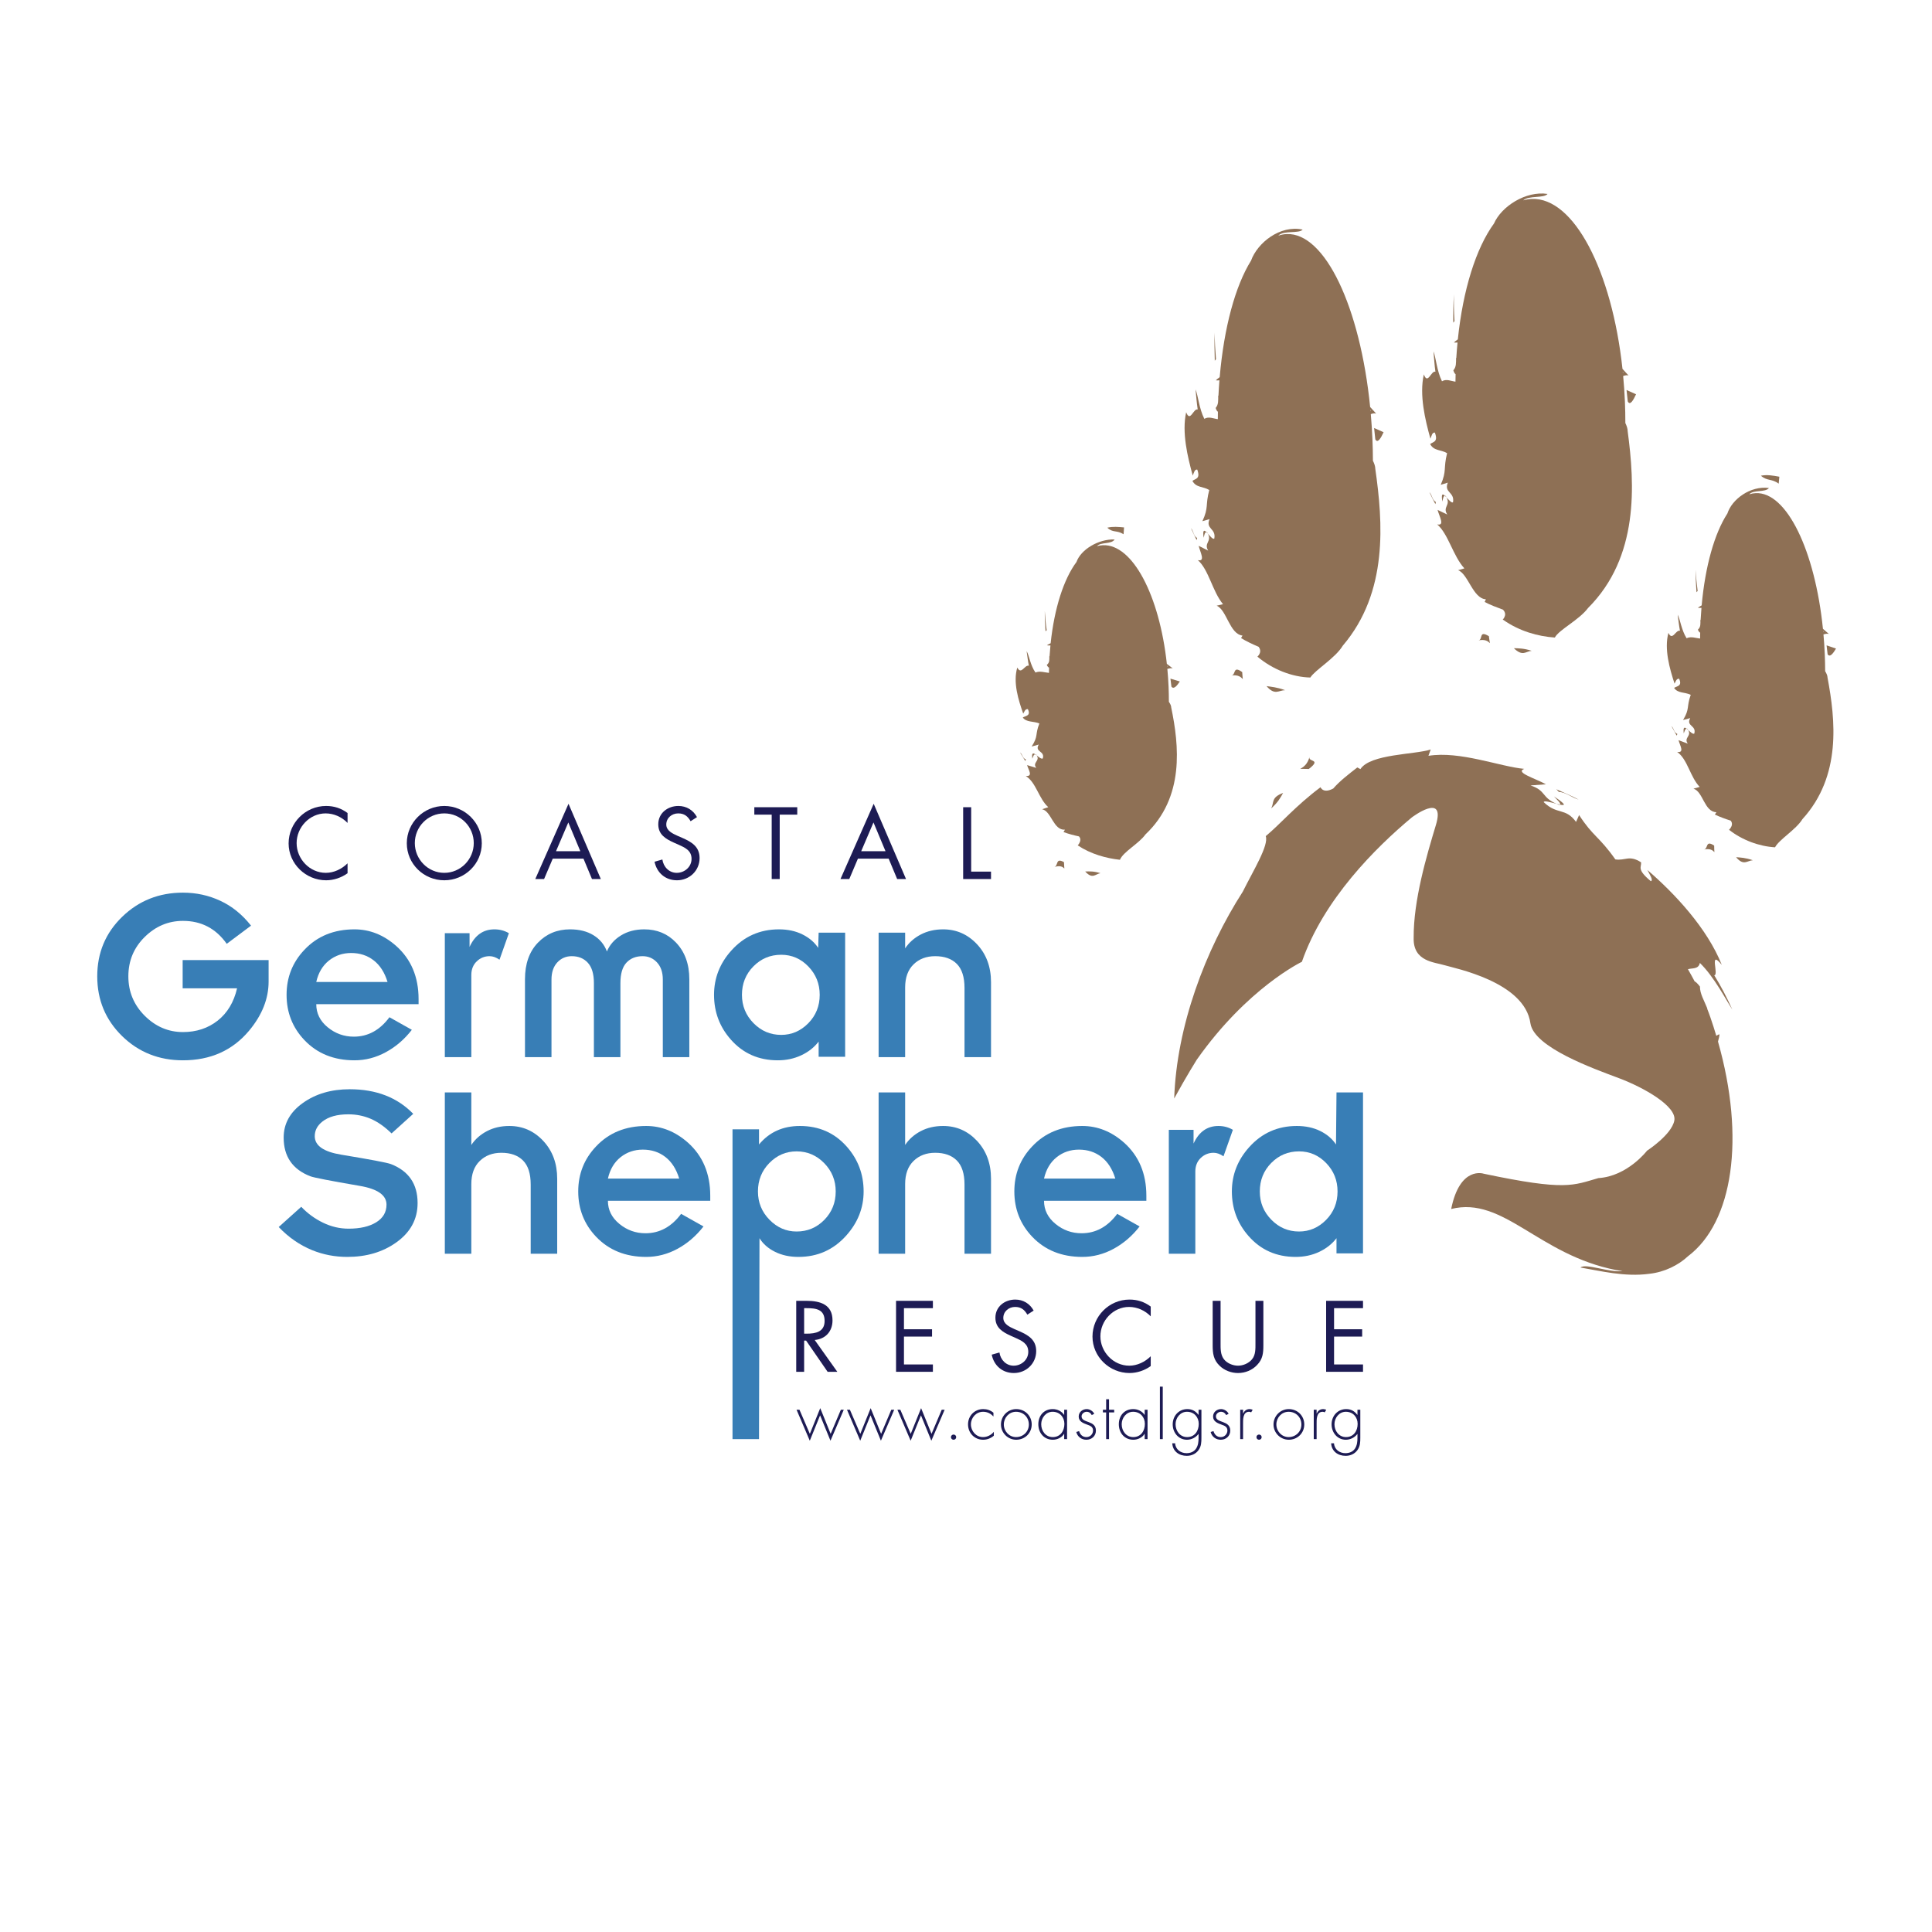 <svg xmlns="http://www.w3.org/2000/svg" xmlns:xlink="http://www.w3.org/1999/xlink" width="500" viewBox="0 0 375 375" height="500" preserveAspectRatio="xMidYMid meet"><defs><clipPath id="58aefd6cfd"><path d="M 276 37.5 L 317 37.5 L 317 124 L 276 124 Z M 276 37.5 " clip-rule="nonzero"></path></clipPath><clipPath id="2cf10e500b"><path d="M 354 125 L 356.375 125 L 356.375 128 L 354 128 Z M 354 125 " clip-rule="nonzero"></path></clipPath><clipPath id="272c0d65d2"><path d="M 18.875 173 L 53 173 L 53 206 L 18.875 206 Z M 18.875 173 " clip-rule="nonzero"></path></clipPath></defs><path fill="#8e7055" d="M 226.621 129.328 L 226.523 129.219 C 226.531 129.297 226.539 129.375 226.547 129.453 C 226.57 129.414 226.598 129.375 226.621 129.328 " fill-opacity="1" fill-rule="nonzero"></path><path fill="#8e7055" d="M 227.375 133.277 C 227.844 133.898 228.492 133.039 229.004 132.273 L 227.18 131.723 L 227.375 133.277 " fill-opacity="1" fill-rule="nonzero"></path><path fill="#8e7055" d="M 200.371 147.262 C 200.535 146.863 200.613 146.434 200.953 146.418 C 200.523 146.121 200.223 146.098 200.371 147.262 " fill-opacity="1" fill-rule="nonzero"></path><path fill="#8e7055" d="M 200.953 146.418 L 201.211 146.609 L 201.074 146.406 Z M 200.953 146.418 " fill-opacity="1" fill-rule="nonzero"></path><path fill="#8e7055" d="M 226.621 129.328 C 226.598 129.375 226.57 129.414 226.547 129.453 C 226.539 129.375 226.531 129.297 226.523 129.219 Z M 226.879 136.215 C 226.879 135.254 226.859 134.285 226.82 133.301 C 226.77 132.125 226.688 130.969 226.582 129.832 C 226.949 129.734 227.309 129.652 227.625 129.727 L 226.484 128.855 C 225.047 115.566 219.836 105.586 214.07 105.824 C 213.68 105.84 213.297 105.906 212.922 106.012 C 213.672 105.16 215.727 105.695 216.348 104.707 C 213.219 104.609 209.805 106.641 208.941 109.086 C 206.461 112.418 204.648 118.059 203.93 124.852 C 203.645 124.992 203.371 125.121 203.195 125.254 C 203.348 125.293 203.609 125.281 203.891 125.281 C 203.824 125.977 203.766 126.676 203.719 127.391 C 203.703 127.387 203.688 127.379 203.672 127.379 C 203.676 128.051 203.762 128.594 203.18 129.059 C 203.332 129.387 203.477 129.531 203.621 129.586 C 203.613 129.922 203.605 130.262 203.602 130.605 C 202.812 130.535 201.832 130.172 200.98 130.539 C 199.977 129.102 199.762 127.211 199.27 126.387 C 199.41 127.336 199.508 128.277 199.699 129.211 C 198.871 129.004 198.23 131.09 197.457 129.566 C 196.59 132.43 197.676 135.902 198.609 138.52 C 198.852 138.105 198.977 137.605 199.504 137.637 C 200.137 138.965 199.09 138.914 198.523 139.266 C 199.211 140.238 200.605 139.949 201.746 140.422 C 200.855 142.645 201.598 142.805 200.242 144.902 L 201.625 144.516 C 200.73 146 202.895 145.719 202.398 147.223 C 202.117 147.371 201.637 146.949 201.211 146.609 C 201.961 147.688 200.293 148.008 201.148 149.047 L 199.359 148.508 C 199.633 149.461 200.57 150.734 199.098 150.625 C 201.109 151.84 201.598 154.992 203.469 156.672 L 202.281 157.074 C 204.082 157.457 204.441 161.188 206.707 161.043 L 206.426 161.504 C 207.371 161.855 208.469 162.141 209.426 162.344 C 210.277 163.242 208.801 164.434 209.199 164.094 C 211.75 165.793 214.723 166.594 217.375 166.883 C 218.031 165.316 221.059 163.754 222.324 161.973 C 229.988 154.734 228.844 144.625 227.336 137.336 C 227.332 136.992 227.148 136.613 226.879 136.215 " fill-opacity="1" fill-rule="nonzero"></path><path fill="#8e7055" d="M 218.176 102.371 C 217.047 102.266 216.02 102.168 214.93 102.422 C 216.02 103.473 216.738 102.844 218.086 103.695 L 218.176 102.371 " fill-opacity="1" fill-rule="nonzero"></path><path fill="#8e7055" d="M 203.164 122.32 C 202.98 121.094 202.867 119.855 202.793 118.59 C 202.781 119.922 202.832 121.234 202.938 122.531 L 203.164 122.32 " fill-opacity="1" fill-rule="nonzero"></path><path fill="#8e7055" d="M 197.996 146.062 L 199.008 147.711 L 199.133 147.41 C 198.398 147.117 198.508 146.43 197.996 146.062 " fill-opacity="1" fill-rule="nonzero"></path><path fill="#8e7055" d="M 204.582 168.305 C 207.023 167.492 206.582 169.938 206.52 167.344 C 204.777 166.375 205.508 168.117 204.582 168.305 " fill-opacity="1" fill-rule="nonzero"></path><path fill="#8e7055" d="M 210.637 169.156 C 212.062 170.727 212.574 169.652 213.594 169.484 C 212.305 169.082 211.492 169.133 210.637 169.156 " fill-opacity="1" fill-rule="nonzero"></path><path fill="#8e7055" d="M 266.094 79.676 L 265.992 79.52 C 266.004 79.625 266.012 79.734 266.023 79.84 C 266.047 79.785 266.07 79.738 266.094 79.676 " fill-opacity="1" fill-rule="nonzero"></path><path fill="#8e7055" d="M 266.945 85.273 C 267.426 86.156 268.059 84.953 268.555 83.895 L 266.715 83.074 L 266.945 85.273 " fill-opacity="1" fill-rule="nonzero"></path><path fill="#8e7055" d="M 233.625 104.375 C 233.773 103.859 233.824 103.285 234.172 103.293 C 233.727 102.848 233.406 102.793 233.625 104.375 " fill-opacity="1" fill-rule="nonzero"></path><path fill="#8e7055" d="M 234.172 103.293 L 234.445 103.582 L 234.289 103.293 Z M 234.172 103.293 " fill-opacity="1" fill-rule="nonzero"></path><path fill="#8e7055" d="M 266.094 79.676 C 266.07 79.738 266.047 79.785 266.023 79.84 C 266.012 79.734 266.004 79.625 265.992 79.52 Z M 266.484 89.426 C 266.48 88.066 266.449 86.691 266.391 85.297 C 266.32 83.633 266.211 81.992 266.07 80.379 C 266.434 80.258 266.793 80.16 267.113 80.277 L 265.945 79 C 264.016 59.68 257.207 45.121 249.734 45.43 C 249.184 45.453 248.641 45.562 248.109 45.746 C 249.172 44.641 252.082 45.41 252.848 44.566 C 248.422 43.613 244.043 47.172 242.828 50.586 C 239.77 55.496 237.574 63.559 236.742 73.207 C 236.449 73.426 236.176 73.625 235.992 73.82 C 236.148 73.859 236.414 73.832 236.691 73.82 C 236.613 74.801 236.551 75.793 236.5 76.805 C 236.484 76.801 236.473 76.793 236.453 76.789 C 236.445 77.738 236.539 78.508 235.957 79.184 C 236.105 79.637 236.25 79.836 236.395 79.914 C 236.383 80.395 236.379 80.875 236.379 81.359 C 235.59 81.273 234.609 80.77 233.758 81.297 C 232.746 79.309 232.535 76.703 232.055 75.586 C 232.184 76.891 232.281 78.188 232.473 79.477 C 231.645 79.215 231.012 82.09 230.234 80.012 C 229.363 83.934 230.508 88.676 231.512 92.312 C 231.746 91.762 231.855 91.074 232.387 91.145 C 233.062 93.004 232.008 92.883 231.449 93.34 C 232.164 94.703 233.566 94.387 234.715 95.113 C 233.926 98.125 234.648 98.418 233.387 101.164 L 234.77 100.762 C 233.945 102.707 236.098 102.547 235.691 104.551 C 235.414 104.723 234.902 104.09 234.445 103.582 C 235.27 105.133 233.602 105.371 234.508 106.875 L 232.66 105.941 C 232.98 107.25 234.012 109.051 232.5 108.719 C 234.633 110.602 235.328 114.793 237.387 117.27 L 236.16 117.562 C 238.133 118.41 238.66 123.078 241.168 123.363 L 240.891 123.852 C 241.93 124.492 243.156 125.062 244.297 125.543 C 245.25 126.785 243.656 127.738 244.078 127.461 C 246.988 129.926 250.793 131.422 254.332 131.508 C 255.277 130.016 259.168 127.766 260.633 125.328 C 269.5 114.922 268.422 101.363 266.945 91.004 C 266.941 90.52 266.758 89.984 266.484 89.426 " fill-opacity="1" fill-rule="nonzero"></path><path fill="#8e7055" d="M 236.02 69.707 C 235.883 68.008 235.781 66.293 235.77 64.566 C 235.695 66.395 235.734 68.215 235.789 70.02 L 236.02 69.707 " fill-opacity="1" fill-rule="nonzero"></path><path fill="#8e7055" d="M 231.168 102.527 L 232.262 104.836 L 232.371 104.441 C 231.602 103.98 231.699 103.07 231.168 102.527 " fill-opacity="1" fill-rule="nonzero"></path><path fill="#8e7055" d="M 238.965 131.121 C 241.664 130.703 241.254 133.281 241.113 130.453 C 239.195 129.07 239.965 131.09 238.965 131.121 " fill-opacity="1" fill-rule="nonzero"></path><path fill="#8e7055" d="M 249.434 133.961 C 247.844 133.379 246.719 133.309 245.836 133.176 C 247.438 135.043 248.188 133.988 249.434 133.961 " fill-opacity="1" fill-rule="nonzero"></path><path fill="#8e7055" d="M 315.074 72.273 L 314.977 72.125 C 314.984 72.23 314.996 72.336 315.004 72.438 C 315.027 72.383 315.051 72.336 315.074 72.273 " fill-opacity="1" fill-rule="nonzero"></path><path fill="#8e7055" d="M 315.949 77.922 C 316.426 78.809 317.062 77.598 317.555 76.527 L 315.711 75.703 L 315.949 77.922 " fill-opacity="1" fill-rule="nonzero"></path><path fill="#8e7055" d="M 279.961 97.359 C 280.094 96.832 280.133 96.246 280.477 96.25 C 280.016 95.809 279.703 95.754 279.961 97.359 " fill-opacity="1" fill-rule="nonzero"></path><path fill="#8e7055" d="M 280.477 96.25 L 280.758 96.539 L 280.602 96.25 Z M 280.477 96.25 " fill-opacity="1" fill-rule="nonzero"></path><g clip-path="url(#58aefd6cfd)"><path fill="#8e7055" d="M 315.074 72.273 C 315.051 72.336 315.027 72.383 315.004 72.438 C 314.996 72.336 314.984 72.23 314.977 72.125 Z M 315.48 82.109 C 315.48 80.738 315.453 79.348 315.395 77.941 C 315.324 76.262 315.207 74.613 315.055 72.988 C 315.422 72.863 315.777 72.762 316.098 72.883 L 314.922 71.598 C 312.875 52.574 305.488 38.277 297.312 38.617 C 296.75 38.641 296.195 38.734 295.652 38.891 C 296.762 37.895 299.672 38.531 300.383 37.641 C 296.16 37.008 291.441 40.047 289.98 43.383 C 286.5 48.168 283.965 56.199 282.965 65.875 C 282.672 66.082 282.391 66.281 282.207 66.473 C 282.363 66.516 282.625 66.488 282.906 66.484 C 282.812 67.469 282.727 68.469 282.668 69.488 C 282.652 69.484 282.641 69.477 282.625 69.473 C 282.613 70.43 282.68 71.211 282.094 71.883 C 282.242 72.344 282.387 72.547 282.531 72.625 C 282.516 73.105 282.508 73.594 282.504 74.082 C 281.715 73.988 280.738 73.477 279.887 74.004 C 278.879 71.984 278.707 69.34 278.238 68.203 C 278.359 69.527 278.426 70.844 278.613 72.152 C 277.785 71.875 277.129 74.785 276.367 72.672 C 275.461 76.652 276.613 81.473 277.645 85.156 C 277.875 84.594 277.977 83.895 278.508 83.961 C 279.199 85.844 278.148 85.727 277.59 86.191 C 278.32 87.57 279.707 87.242 280.879 87.965 C 280.117 91.023 280.859 91.305 279.645 94.105 L 281.02 93.68 C 280.215 95.66 282.391 95.461 282.027 97.496 C 281.754 97.672 281.227 97.047 280.758 96.539 C 281.625 98.09 279.941 98.371 280.914 99.871 L 279.031 98.969 C 279.383 100.289 280.496 102.094 278.961 101.789 C 281.133 103.656 282.02 107.895 284.234 110.324 L 283.023 110.672 C 285 111.453 285.891 116.18 288.414 116.324 L 288.168 116.836 C 289.262 117.43 290.59 117.91 291.723 118.332 C 292.867 119.48 291.277 120.582 291.703 120.262 C 294.887 122.527 298.574 123.535 301.789 123.746 C 302.602 122.215 306.508 120.344 308.242 118.012 C 318.148 108.109 317.32 94.086 315.93 83.699 C 315.93 83.211 315.75 82.676 315.48 82.109 " fill-opacity="1" fill-rule="nonzero"></path></g><path fill="#8e7055" d="M 282.203 57.125 C 282.086 58.973 282.047 60.809 282.082 62.633 L 282.32 62.32 C 282.203 60.602 282.18 58.875 282.203 57.125 " fill-opacity="1" fill-rule="nonzero"></path><path fill="#8e7055" d="M 277.449 95.527 C 277.793 96.309 278.211 97.082 278.605 97.848 L 278.707 97.449 C 277.934 96.992 277.984 96.066 277.449 95.527 " fill-opacity="1" fill-rule="nonzero"></path><path fill="#8e7055" d="M 286.91 124.316 C 289.566 123.695 289.312 126.301 288.992 123.484 C 286.93 122.234 287.93 124.215 286.91 124.316 " fill-opacity="1" fill-rule="nonzero"></path><path fill="#8e7055" d="M 297.301 126.32 C 295.773 125.836 294.828 125.84 293.84 125.816 C 295.574 127.496 296.105 126.43 297.301 126.32 " fill-opacity="1" fill-rule="nonzero"></path><path fill="#8e7055" d="M 353.969 122.582 L 353.871 122.457 C 353.879 122.543 353.887 122.633 353.895 122.719 C 353.918 122.676 353.945 122.637 353.969 122.582 " fill-opacity="1" fill-rule="nonzero"></path><g clip-path="url(#2cf10e500b)"><path fill="#8e7055" d="M 354.742 127 C 355.215 127.695 355.859 126.738 356.371 125.891 L 354.539 125.266 L 354.742 127 " fill-opacity="1" fill-rule="nonzero"></path></g><path fill="#8e7055" d="M 326.816 142.352 C 326.984 141.926 327.059 141.457 327.398 141.449 C 326.965 141.109 326.66 141.074 326.816 142.352 " fill-opacity="1" fill-rule="nonzero"></path><path fill="#8e7055" d="M 327.398 141.449 L 327.656 141.672 L 327.516 141.445 Z M 327.398 141.449 " fill-opacity="1" fill-rule="nonzero"></path><path fill="#8e7055" d="M 353.969 122.582 C 353.945 122.637 353.918 122.672 353.895 122.719 C 353.887 122.633 353.879 122.543 353.871 122.457 Z M 354.262 130.281 C 354.258 129.211 354.234 128.121 354.188 127.023 C 354.133 125.707 354.047 124.414 353.934 123.141 C 354.301 123.039 354.66 122.953 354.977 123.043 L 353.832 122.051 C 352.289 106.887 346.816 95.465 340.793 95.715 C 340.363 95.734 339.941 95.812 339.531 95.945 C 340.367 95.004 342.652 95.629 343.348 94.719 C 339.738 94.246 336.16 96.914 335.285 99.672 C 332.785 103.512 330.984 109.871 330.293 117.504 C 330.004 117.668 329.73 117.82 329.555 117.973 C 329.711 118.008 329.973 117.988 330.254 117.984 C 330.188 118.758 330.133 119.547 330.09 120.344 C 330.074 120.34 330.059 120.336 330.043 120.328 C 330.047 121.082 330.145 121.688 329.559 122.219 C 329.711 122.582 329.855 122.738 330.004 122.797 C 329.996 123.176 329.992 123.559 329.988 123.941 C 329.199 123.867 328.219 123.469 327.367 123.883 C 326.355 122.297 326.129 120.211 325.637 119.312 C 325.777 120.355 325.887 121.395 326.078 122.426 C 325.25 122.207 324.617 124.508 323.84 122.84 C 322.984 125.988 324.086 129.801 325.027 132.695 C 325.27 132.246 325.391 131.695 325.922 131.742 C 326.559 133.215 325.512 133.141 324.945 133.52 C 325.633 134.598 327.039 134.312 328.172 134.863 C 327.305 137.297 328.031 137.5 326.684 139.758 L 328.074 139.383 C 327.188 140.984 329.34 140.762 328.855 142.398 C 328.574 142.547 328.09 142.062 327.656 141.672 C 328.418 142.887 326.754 143.16 327.598 144.34 L 325.805 143.668 C 326.074 144.723 327.016 146.148 325.539 145.953 C 327.566 147.379 328.047 150.809 329.91 152.738 L 328.703 153.082 C 330.57 153.637 330.801 157.598 333.152 157.648 L 332.855 158.105 C 333.801 158.562 334.926 158.969 335.93 159.285 C 336.742 160.312 335.207 161.371 335.617 161.07 C 338.168 163.074 341.469 164.285 344.531 164.461 C 345.34 162.93 348.629 161.012 349.848 159 C 357.473 150.629 356.254 139.715 354.723 131.531 C 354.719 131.148 354.535 130.727 354.262 130.281 " fill-opacity="1" fill-rule="nonzero"></path><path fill="#8e7055" d="M 345.371 92.531 C 344.191 92.309 343.023 92.102 341.789 92.332 C 343.008 93.41 343.84 92.859 345.246 93.871 L 345.371 92.531 " fill-opacity="1" fill-rule="nonzero"></path><path fill="#8e7055" d="M 329.512 114.707 C 329.332 113.352 329.191 111.98 329.125 110.586 C 329.113 112.059 329.188 113.508 329.285 114.949 L 329.512 114.707 " fill-opacity="1" fill-rule="nonzero"></path><path fill="#8e7055" d="M 324.438 140.953 L 325.445 142.785 L 325.574 142.461 C 324.828 142.117 324.949 141.371 324.438 140.953 " fill-opacity="1" fill-rule="nonzero"></path><path fill="#8e7055" d="M 330.668 164.91 C 333.242 164.328 332.719 166.785 332.719 164.125 C 330.926 162.953 331.645 164.816 330.668 164.91 " fill-opacity="1" fill-rule="nonzero"></path><path fill="#8e7055" d="M 340.219 166.969 C 338.797 166.473 337.82 166.449 336.977 166.383 C 338.426 168.117 339.098 167.062 340.219 166.969 " fill-opacity="1" fill-rule="nonzero"></path><path fill="#8e7055" d="M 301.625 154.586 C 302.262 155.27 303.066 155.965 302.762 156.172 C 303.793 156.391 304.145 156.262 301.625 154.586 " fill-opacity="1" fill-rule="nonzero"></path><path fill="#8e7055" d="M 302.762 156.172 L 302.105 156.012 C 302.293 156.094 302.441 156.172 302.66 156.246 C 302.738 156.238 302.723 156.195 302.762 156.172 " fill-opacity="1" fill-rule="nonzero"></path><path fill="#8e7055" d="M 306.402 155.199 C 305.012 154.461 303.535 153.828 302.086 153.195 L 302.574 153.715 C 303.91 153.754 305.184 154.867 306.402 155.199 " fill-opacity="1" fill-rule="nonzero"></path><path fill="#8e7055" d="M 254.035 149.262 C 256.656 147.23 253.754 147.984 254.184 146.855 C 253.488 149.824 250.617 149.125 254.035 149.262 " fill-opacity="1" fill-rule="nonzero"></path><path fill="#8e7055" d="M 249.047 153.91 C 246.656 154.809 247.363 155.707 246.742 156.902 C 248.062 155.73 248.547 154.824 249.047 153.91 " fill-opacity="1" fill-rule="nonzero"></path><path fill="#8e7055" d="M 281.672 234.664 C 291.832 232.125 298.602 243.59 313.734 246.527 C 314.145 246.605 314.539 246.652 314.934 246.711 C 312.461 247.082 307.766 245.125 306.77 246.027 C 310.551 246.664 315.348 247.898 320.137 247.242 C 323.125 246.914 325.805 245.547 327.652 243.824 C 336.383 237.227 338.793 220.914 333.461 202.164 C 333.602 201.656 333.727 201.184 333.75 200.766 C 333.59 200.758 333.375 200.914 333.133 201.051 C 332.781 199.867 332.406 198.68 331.988 197.48 C 331.797 196.918 331.578 196.344 331.355 195.773 C 331.367 195.773 331.387 195.773 331.402 195.773 C 330.742 194.125 329.961 192.91 329.953 191.48 C 329.426 190.816 329.125 190.551 328.934 190.496 C 328.523 189.711 328.086 188.922 327.629 188.125 C 328.395 187.867 329.699 188.188 329.941 186.902 C 332.738 189.621 335.027 194.105 336.242 195.957 C 335.184 193.625 334.035 191.391 332.73 189.297 C 333.703 189.34 331.629 184.137 334.199 187.281 C 331.348 180.141 325.074 173.445 319.754 168.859 C 320.223 169.789 320.953 170.844 320.43 171.039 C 317.641 168.727 318.629 168.34 318.535 167.379 C 316.219 165.883 315.453 167.109 313.539 166.809 C 310.324 162.266 309.238 162.414 306.504 158.203 L 305.91 159.531 C 303.828 156.691 302.246 158.227 299.641 155.699 C 299.621 155.328 300.977 155.719 302.105 156.012 C 299.152 154.75 300.148 153.461 297.074 152.453 L 300.066 152.23 C 297.793 150.996 294.059 149.941 295.848 149.238 C 291.082 148.789 283.383 145.719 277.262 146.703 L 277.699 145.473 C 274.652 146.484 265.973 146.316 264.055 149.285 L 263.453 148.961 C 261.773 150.277 260.121 151.52 258.777 153.055 C 256.453 154.297 256.18 152.281 256.285 152.824 C 251.465 156.434 248.582 159.879 245.68 162.293 C 246.32 164.055 243.246 168.996 241.23 173.059 C 233.922 184.445 228.391 199.188 227.91 213.219 C 230.316 208.824 232.285 205.699 232.285 205.699 C 242.117 191.727 252.695 186.684 252.695 186.684 C 256.91 174.562 267.023 164.508 274.02 158.672 C 274.02 158.672 280.668 153.633 278.703 160.148 C 276.902 166.121 274.34 174.734 274.391 182.047 C 274.266 186.664 278.465 186.75 280.375 187.344 C 282.285 187.938 295.945 190.547 297.055 198.633 C 297.758 203.316 309.316 207.422 314.211 209.262 C 319.102 211.098 325.516 214.746 324.984 217.504 C 324.461 220.254 319.695 223.344 319.695 223.344 C 319.695 223.344 315.883 228.324 310.242 228.668 C 305.344 230.059 303.984 231.199 288.004 227.82 C 288.004 227.82 283.371 226.211 281.672 234.664 " fill-opacity="1" fill-rule="nonzero"></path><path fill="#1d1b54" d="M 156.082 258.863 L 156.559 258.863 C 158.297 258.863 160.055 258.535 160.055 256.395 C 160.055 254.129 158.391 253.914 156.539 253.914 L 156.082 253.914 Z M 156.082 266.266 L 154.547 266.266 L 154.547 252.488 L 156.539 252.488 C 159.156 252.488 161.59 253.18 161.59 256.285 C 161.59 258.406 160.254 259.906 158.133 260.09 L 162.523 266.266 L 160.641 266.266 L 156.469 260.215 L 156.082 260.215 L 156.082 266.266 " fill-opacity="1" fill-rule="nonzero"></path><path fill="#1d1b54" d="M 173.922 252.488 L 181.074 252.488 L 181.074 253.914 L 175.457 253.914 L 175.457 258.008 L 180.91 258.008 L 180.91 259.43 L 175.457 259.43 L 175.457 264.84 L 181.074 264.84 L 181.074 266.266 L 173.922 266.266 L 173.922 252.488 " fill-opacity="1" fill-rule="nonzero"></path><path fill="#1d1b54" d="M 199.406 255.172 C 198.859 254.223 198.195 253.676 197.031 253.676 C 195.805 253.676 194.742 254.551 194.742 255.812 C 194.742 257 195.969 257.551 196.898 257.973 L 197.816 258.371 C 199.605 259.156 201.125 260.051 201.125 262.246 C 201.125 264.656 199.184 266.504 196.789 266.504 C 194.578 266.504 192.926 265.078 192.492 262.938 L 193.992 262.516 C 194.191 263.926 195.27 265.078 196.754 265.078 C 198.234 265.078 199.59 263.945 199.59 262.391 C 199.59 260.785 198.328 260.234 197.047 259.652 L 196.207 259.281 C 194.594 258.551 193.207 257.73 193.207 255.758 C 193.207 253.617 195.016 252.246 197.066 252.246 C 198.602 252.246 199.898 253.035 200.633 254.387 L 199.406 255.172 " fill-opacity="1" fill-rule="nonzero"></path><path fill="#1d1b54" d="M 223.355 255.5 C 222.258 254.371 220.742 253.676 219.148 253.676 C 216.074 253.676 213.586 256.34 213.586 259.379 C 213.586 262.41 216.094 265.078 219.184 265.078 C 220.742 265.078 222.258 264.348 223.355 263.246 L 223.355 265.152 C 222.168 266.008 220.703 266.504 219.238 266.504 C 215.34 266.504 212.051 263.34 212.051 259.43 C 212.051 255.48 215.289 252.246 219.238 252.246 C 220.773 252.246 222.129 252.688 223.355 253.602 L 223.355 255.5 " fill-opacity="1" fill-rule="nonzero"></path><path fill="#1d1b54" d="M 236.914 260.688 C 236.914 261.715 236.875 262.883 237.516 263.762 C 238.121 264.602 239.289 265.078 240.301 265.078 C 241.285 265.078 242.367 264.621 243.004 263.852 C 243.738 262.977 243.684 261.77 243.684 260.688 L 243.684 252.488 L 245.219 252.488 L 245.219 261.109 C 245.219 262.609 245.109 263.797 244.012 264.93 C 243.062 265.953 241.691 266.504 240.301 266.504 C 239 266.504 237.664 266.008 236.73 265.094 C 235.523 263.945 235.379 262.68 235.379 261.109 L 235.379 252.488 L 236.914 252.488 L 236.914 260.688 " fill-opacity="1" fill-rule="nonzero"></path><path fill="#1d1b54" d="M 257.402 252.488 L 264.559 252.488 L 264.559 253.914 L 258.941 253.914 L 258.941 258.008 L 264.395 258.008 L 264.395 259.43 L 258.941 259.43 L 258.941 264.84 L 264.559 264.84 L 264.559 266.266 L 257.402 266.266 L 257.402 252.488 " fill-opacity="1" fill-rule="nonzero"></path><g clip-path="url(#272c0d65d2)"><path fill="#387eb6" d="M 52.137 190.508 C 52.137 193.848 50.875 197.027 48.352 200.051 C 45.145 203.887 40.859 205.805 35.508 205.805 C 30.836 205.805 26.895 204.23 23.688 201.09 C 20.48 197.945 18.875 194.082 18.875 189.508 C 18.875 184.934 20.488 181.082 23.711 177.953 C 26.934 174.828 30.867 173.262 35.504 173.262 C 38.09 173.262 40.508 173.789 42.766 174.844 C 45.023 175.891 47.012 177.5 48.727 179.668 L 44.008 183.195 C 41.922 180.23 39.09 178.742 35.512 178.742 C 32.68 178.742 30.203 179.781 28.086 181.867 C 25.973 183.949 24.914 186.496 24.914 189.508 C 24.914 192.492 25.973 195.039 28.086 197.156 C 30.203 199.266 32.68 200.324 35.512 200.324 C 38.125 200.324 40.371 199.582 42.258 198.098 C 44.141 196.609 45.391 194.52 46.016 191.828 L 35.453 191.828 L 35.453 186.348 L 52.137 186.348 L 52.137 190.508 " fill-opacity="1" fill-rule="nonzero"></path></g><path fill="#387eb6" d="M 75.219 190.598 C 74.656 188.754 73.762 187.359 72.531 186.406 C 71.301 185.453 69.844 184.977 68.16 184.977 C 66.508 184.977 65.066 185.469 63.836 186.453 C 62.609 187.434 61.789 188.816 61.387 190.598 Z M 81.246 194.914 L 61.387 194.914 C 61.387 196.684 62.125 198.18 63.605 199.395 C 65.082 200.605 66.773 201.215 68.676 201.215 C 71.414 201.215 73.723 199.961 75.59 197.445 L 79.938 199.887 C 78.504 201.738 76.82 203.184 74.887 204.23 C 72.953 205.281 70.93 205.805 68.809 205.805 C 64.816 205.805 61.574 204.496 59.082 201.879 C 56.777 199.449 55.625 196.52 55.625 193.098 C 55.625 189.699 56.777 186.789 59.082 184.359 C 61.574 181.711 64.816 180.387 68.809 180.387 C 71.77 180.387 74.465 181.461 76.898 183.609 C 79.797 186.191 81.246 189.633 81.246 193.93 L 81.246 194.914 " fill-opacity="1" fill-rule="nonzero"></path><path fill="#387eb6" d="M 98.773 181.133 L 96.953 186.277 C 96.297 185.824 95.66 185.594 95.035 185.594 C 94.07 185.594 93.234 185.926 92.535 186.598 C 91.836 187.27 91.484 188.152 91.484 189.242 L 91.484 205.188 L 86.34 205.188 L 86.34 181.133 L 91.141 181.133 L 91.141 183.797 C 92.18 181.523 93.789 180.387 95.969 180.387 C 97 180.387 97.934 180.637 98.773 181.133 " fill-opacity="1" fill-rule="nonzero"></path><path fill="#387eb6" d="M 133.797 205.188 L 128.652 205.188 L 128.652 190.129 C 128.652 188.727 128.277 187.621 127.527 186.809 C 126.781 186 125.844 185.594 124.723 185.594 C 123.414 185.594 122.371 186.016 121.59 186.855 C 120.809 187.699 120.422 189.023 120.422 190.832 L 120.422 205.188 L 115.277 205.188 L 115.277 190.832 C 115.277 189.055 114.887 187.738 114.105 186.879 C 113.324 186.02 112.281 185.594 110.973 185.594 C 109.852 185.594 108.914 186 108.164 186.809 C 107.418 187.621 107.043 188.727 107.043 190.129 L 107.043 205.188 L 101.898 205.188 L 101.898 190.074 C 101.898 187.078 102.734 184.715 104.398 182.984 C 106.066 181.25 108.152 180.387 110.645 180.387 C 112.453 180.387 113.973 180.77 115.203 181.531 C 116.434 182.293 117.301 183.34 117.801 184.676 C 118.332 183.402 119.234 182.367 120.512 181.578 C 121.789 180.785 123.305 180.387 125.051 180.387 C 127.516 180.387 129.555 181.23 131.176 182.914 C 132.922 184.723 133.797 187.109 133.797 190.074 L 133.797 205.188 " fill-opacity="1" fill-rule="nonzero"></path><path fill="#387eb6" d="M 159.105 193.098 C 159.105 190.953 158.371 189.125 156.91 187.602 C 155.445 186.082 153.684 185.32 151.629 185.32 C 149.512 185.32 147.711 186.074 146.23 187.578 C 144.75 189.082 144.012 190.922 144.012 193.098 C 144.012 195.238 144.762 197.07 146.254 198.59 C 147.75 200.113 149.539 200.871 151.629 200.871 C 153.652 200.871 155.406 200.117 156.887 198.613 C 158.363 197.109 159.105 195.27 159.105 193.098 Z M 164.043 205.117 L 158.898 205.117 L 158.898 202.172 C 158.027 203.305 156.898 204.195 155.516 204.836 C 154.129 205.484 152.613 205.805 150.965 205.805 C 147.258 205.805 144.223 204.465 141.859 201.785 C 139.68 199.324 138.594 196.43 138.594 193.098 C 138.594 189.855 139.715 186.988 141.953 184.496 C 144.414 181.758 147.492 180.387 151.195 180.387 C 152.91 180.387 154.426 180.711 155.746 181.367 C 157.07 182.02 158.09 182.891 158.805 183.98 L 158.898 181.035 L 164.043 181.035 L 164.043 205.117 " fill-opacity="1" fill-rule="nonzero"></path><path fill="#387eb6" d="M 192.355 205.188 L 187.211 205.188 L 187.211 191.766 C 187.211 189.645 186.711 188.09 185.719 187.09 C 184.723 186.09 183.32 185.594 181.516 185.594 C 179.809 185.594 178.406 186.125 177.32 187.184 C 176.23 188.242 175.688 189.742 175.688 191.676 L 175.688 205.188 L 170.539 205.188 L 170.539 181.035 L 175.688 181.035 L 175.688 184.074 C 176.434 182.949 177.445 182.059 178.719 181.387 C 179.996 180.723 181.445 180.387 183.062 180.387 C 185.648 180.387 187.844 181.355 189.648 183.289 C 191.449 185.223 192.355 187.672 192.355 190.633 L 192.355 205.188 " fill-opacity="1" fill-rule="nonzero"></path><path fill="#387eb6" d="M 81.055 233.508 C 81.055 236.652 79.668 239.203 76.898 241.168 C 74.281 243.031 71.117 243.965 67.414 243.965 C 65.012 243.965 62.742 243.531 60.59 242.656 C 58.16 241.66 55.996 240.16 54.098 238.164 L 58.473 234.238 C 59.684 235.516 61.09 236.543 62.691 237.32 C 64.293 238.098 65.945 238.484 67.656 238.484 C 69.891 238.484 71.68 238.074 73.016 237.25 C 74.352 236.426 75.02 235.281 75.02 233.816 C 75.02 231.984 73.293 230.77 69.844 230.18 C 64.059 229.188 60.855 228.562 60.234 228.312 C 56.781 226.977 55.059 224.473 55.059 220.801 C 55.059 218.098 56.301 215.855 58.789 214.086 C 61.277 212.309 64.309 211.422 67.887 211.422 C 73.016 211.422 77.121 213.012 80.207 216.195 L 76.004 219.996 C 74.637 218.664 73.277 217.719 71.926 217.145 C 70.574 216.574 69.137 216.289 67.617 216.289 C 65.441 216.289 63.766 216.754 62.586 217.688 C 61.59 218.465 61.094 219.414 61.094 220.535 C 61.094 222.371 62.82 223.57 66.27 224.129 C 71.93 225.062 75.133 225.668 75.879 225.949 C 79.328 227.289 81.055 229.812 81.055 233.508 " fill-opacity="1" fill-rule="nonzero"></path><path fill="#387eb6" d="M 108.152 243.352 L 103.008 243.352 L 103.008 229.926 C 103.008 227.809 102.512 226.25 101.516 225.25 C 100.52 224.254 99.121 223.754 97.316 223.754 C 95.605 223.754 94.207 224.285 93.117 225.348 C 92.027 226.406 91.484 227.902 91.484 229.836 L 91.484 243.352 L 86.34 243.352 L 86.34 212.039 L 91.484 212.039 L 91.484 222.234 C 92.23 221.113 93.242 220.219 94.52 219.551 C 95.797 218.883 97.242 218.551 98.863 218.551 C 101.445 218.551 103.641 219.516 105.445 221.449 C 107.25 223.383 108.152 225.832 108.152 228.797 L 108.152 243.352 " fill-opacity="1" fill-rule="nonzero"></path><path fill="#387eb6" d="M 131.832 228.758 C 131.27 226.914 130.375 225.52 129.145 224.566 C 127.914 223.613 126.457 223.141 124.773 223.141 C 123.121 223.141 121.684 223.633 120.449 224.613 C 119.219 225.598 118.402 226.977 117.996 228.758 Z M 137.859 233.074 L 117.996 233.074 C 117.996 234.848 118.738 236.34 120.219 237.555 C 121.695 238.77 123.387 239.375 125.289 239.375 C 128.027 239.375 130.336 238.121 132.203 235.609 L 136.551 238.051 C 135.113 239.898 133.43 241.348 131.5 242.395 C 129.566 243.441 127.543 243.965 125.422 243.965 C 121.43 243.965 118.188 242.66 115.695 240.043 C 113.387 237.613 112.234 234.684 112.234 231.258 C 112.234 227.863 113.387 224.949 115.695 222.52 C 118.188 219.871 121.43 218.551 125.422 218.551 C 128.383 218.551 131.078 219.625 133.512 221.77 C 136.41 224.355 137.859 227.797 137.859 232.094 L 137.859 233.074 " fill-opacity="1" fill-rule="nonzero"></path><path fill="#387eb6" d="M 162.211 231.258 C 162.211 229.117 161.465 227.285 159.977 225.762 C 158.484 224.242 156.699 223.48 154.621 223.48 C 152.566 223.48 150.805 224.234 149.332 225.738 C 147.855 227.246 147.117 229.086 147.117 231.258 C 147.117 233.398 147.863 235.23 149.355 236.75 C 150.844 238.273 152.598 239.035 154.621 239.035 C 156.73 239.035 158.523 238.281 160 236.777 C 161.473 235.27 162.211 233.43 162.211 231.258 Z M 167.629 231.258 C 167.629 234.469 166.496 237.332 164.223 239.855 C 161.762 242.594 158.684 243.965 154.98 243.965 C 153.27 243.965 151.754 243.637 150.43 242.977 C 149.105 242.32 148.102 241.438 147.418 240.336 L 147.324 279.332 L 142.18 279.332 L 142.18 219.199 L 147.324 219.199 L 147.324 222.141 C 149.316 219.746 151.961 218.551 155.262 218.551 C 158.965 218.551 161.996 219.887 164.363 222.566 C 166.539 225.027 167.629 227.926 167.629 231.258 " fill-opacity="1" fill-rule="nonzero"></path><path fill="#387eb6" d="M 192.355 243.352 L 187.211 243.352 L 187.211 229.926 C 187.211 227.809 186.711 226.25 185.715 225.25 C 184.723 224.254 183.32 223.754 181.516 223.754 C 179.809 223.754 178.406 224.285 177.316 225.348 C 176.23 226.406 175.688 227.902 175.688 229.836 L 175.688 243.352 L 170.539 243.352 L 170.539 212.039 L 175.688 212.039 L 175.688 222.234 C 176.43 221.113 177.445 220.219 178.719 219.551 C 179.996 218.883 181.445 218.551 183.062 218.551 C 185.645 218.551 187.84 219.516 189.645 221.449 C 191.449 223.383 192.355 225.832 192.355 228.797 L 192.355 243.352 " fill-opacity="1" fill-rule="nonzero"></path><path fill="#387eb6" d="M 216.48 228.758 C 215.918 226.914 215.02 225.52 213.793 224.566 C 212.562 223.613 211.102 223.141 209.422 223.141 C 207.77 223.141 206.328 223.633 205.098 224.613 C 203.867 225.598 203.051 226.977 202.645 228.758 Z M 222.508 233.074 L 202.645 233.074 C 202.645 234.848 203.383 236.34 204.867 237.555 C 206.344 238.77 208.035 239.375 209.934 239.375 C 212.676 239.375 214.98 238.121 216.852 235.609 L 221.199 238.051 C 219.762 239.898 218.078 241.348 216.148 242.395 C 214.215 243.441 212.188 243.965 210.07 243.965 C 206.078 243.965 202.836 242.66 200.344 240.043 C 198.035 237.613 196.883 234.684 196.883 231.258 C 196.883 227.863 198.035 224.949 200.344 222.52 C 202.836 219.871 206.078 218.551 210.07 218.551 C 213.027 218.551 215.727 219.625 218.16 221.77 C 221.059 224.355 222.508 227.797 222.508 232.094 L 222.508 233.074 " fill-opacity="1" fill-rule="nonzero"></path><path fill="#387eb6" d="M 239.301 219.297 L 237.48 224.438 C 236.824 223.984 236.184 223.754 235.562 223.754 C 234.598 223.754 233.762 224.09 233.062 224.762 C 232.363 225.43 232.012 226.312 232.012 227.402 L 232.012 243.352 L 226.867 243.352 L 226.867 219.297 L 231.668 219.297 L 231.668 221.961 C 232.707 219.688 234.316 218.551 236.496 218.551 C 237.523 218.551 238.461 218.797 239.301 219.297 " fill-opacity="1" fill-rule="nonzero"></path><path fill="#387eb6" d="M 259.617 231.258 C 259.617 229.117 258.887 227.285 257.422 225.762 C 255.957 224.242 254.195 223.48 252.141 223.48 C 250.023 223.48 248.223 224.234 246.742 225.738 C 245.266 227.246 244.527 229.086 244.527 231.258 C 244.527 233.398 245.273 235.23 246.77 236.75 C 248.262 238.273 250.055 239.035 252.141 239.035 C 254.164 239.035 255.918 238.281 257.398 236.777 C 258.875 235.27 259.617 233.43 259.617 231.258 Z M 264.559 243.281 L 259.414 243.281 L 259.414 240.336 C 258.539 241.469 257.41 242.355 256.027 243 C 254.645 243.645 253.125 243.965 251.477 243.965 C 247.773 243.965 244.738 242.625 242.375 239.949 C 240.195 237.488 239.105 234.59 239.105 231.258 C 239.105 228.02 240.227 225.152 242.469 222.66 C 244.926 219.918 248.008 218.551 251.707 218.551 C 253.422 218.551 254.938 218.875 256.262 219.531 C 257.582 220.18 258.602 221.055 259.316 222.141 L 259.414 212.039 L 264.559 212.039 L 264.559 243.281 " fill-opacity="1" fill-rule="nonzero"></path><path fill="#1d1b54" d="M 67.461 159.73 C 66.352 158.582 64.812 157.879 63.203 157.879 C 60.094 157.879 57.574 160.582 57.574 163.648 C 57.574 166.723 60.109 169.418 63.242 169.418 C 64.812 169.418 66.352 168.68 67.461 167.57 L 67.461 169.496 C 66.258 170.359 64.777 170.863 63.297 170.863 C 59.352 170.863 56.02 167.664 56.02 163.703 C 56.02 159.711 59.297 156.438 63.297 156.438 C 64.852 156.438 66.219 156.883 67.461 157.805 L 67.461 159.73 " fill-opacity="1" fill-rule="nonzero"></path><path fill="#1d1b54" d="M 80.516 163.648 C 80.516 166.793 83.07 169.418 86.234 169.418 C 89.402 169.418 91.957 166.793 91.957 163.648 C 91.957 160.488 89.441 157.879 86.234 157.879 C 83.035 157.879 80.516 160.488 80.516 163.648 Z M 93.516 163.668 C 93.516 167.684 90.219 170.863 86.234 170.863 C 82.254 170.863 78.961 167.684 78.961 163.668 C 78.961 159.676 82.254 156.438 86.234 156.438 C 90.219 156.438 93.516 159.676 93.516 163.668 " fill-opacity="1" fill-rule="nonzero"></path><path fill="#1d1b54" d="M 110.309 159.637 L 107.918 165.223 L 112.641 165.223 Z M 107.289 166.664 L 105.605 170.621 L 103.898 170.621 L 110.348 156.012 L 116.621 170.621 L 114.902 170.621 L 113.254 166.664 L 107.289 166.664 " fill-opacity="1" fill-rule="nonzero"></path><path fill="#1d1b54" d="M 134.047 159.398 C 133.488 158.434 132.824 157.879 131.641 157.879 C 130.398 157.879 129.324 158.766 129.324 160.043 C 129.324 161.246 130.566 161.801 131.508 162.23 L 132.434 162.633 C 134.25 163.426 135.789 164.336 135.789 166.555 C 135.789 168.992 133.824 170.863 131.398 170.863 C 129.156 170.863 127.492 169.418 127.047 167.258 L 128.566 166.828 C 128.77 168.258 129.863 169.418 131.359 169.418 C 132.863 169.418 134.23 168.273 134.23 166.703 C 134.23 165.074 132.953 164.516 131.656 163.93 L 130.805 163.559 C 129.176 162.816 127.77 161.984 127.77 159.988 C 127.77 157.824 129.602 156.438 131.676 156.438 C 133.234 156.438 134.547 157.23 135.285 158.602 L 134.047 159.398 " fill-opacity="1" fill-rule="nonzero"></path><path fill="#1d1b54" d="M 151.34 170.621 L 149.785 170.621 L 149.785 158.121 L 146.414 158.121 L 146.414 156.68 L 154.746 156.68 L 154.746 158.121 L 151.34 158.121 L 151.34 170.621 " fill-opacity="1" fill-rule="nonzero"></path><path fill="#1d1b54" d="M 169.543 159.637 L 167.156 165.223 L 171.879 165.223 Z M 166.523 166.664 L 164.844 170.621 L 163.137 170.621 L 169.582 156.012 L 175.859 170.621 L 174.137 170.621 L 172.488 166.664 L 166.523 166.664 " fill-opacity="1" fill-rule="nonzero"></path><path fill="#1d1b54" d="M 188.504 169.18 L 192.355 169.18 L 192.355 170.621 L 186.949 170.621 L 186.949 156.68 L 188.504 156.68 L 188.504 169.18 " fill-opacity="1" fill-rule="nonzero"></path><path fill="#1d1b54" d="M 157.191 278.309 L 159.207 273.32 L 161.23 278.309 L 163.211 273.629 L 163.777 273.629 L 161.195 279.641 L 159.18 274.715 L 157.18 279.641 L 154.609 273.629 L 155.176 273.629 L 157.191 278.309 " fill-opacity="1" fill-rule="nonzero"></path><path fill="#1d1b54" d="M 166.98 278.309 L 168.996 273.32 L 171.023 278.309 L 173 273.629 L 173.566 273.629 L 170.984 279.641 L 168.969 274.715 L 166.969 279.641 L 164.398 273.629 L 164.965 273.629 L 166.98 278.309 " fill-opacity="1" fill-rule="nonzero"></path><path fill="#1d1b54" d="M 176.77 278.309 L 178.785 273.32 L 180.809 278.309 L 182.789 273.629 L 183.355 273.629 L 180.773 279.641 L 178.758 274.715 L 176.758 279.641 L 174.184 273.629 L 174.754 273.629 L 176.77 278.309 " fill-opacity="1" fill-rule="nonzero"></path><path fill="#1d1b54" d="M 185.598 278.949 C 185.598 279.234 185.371 279.453 185.09 279.453 C 184.805 279.453 184.582 279.234 184.582 278.949 C 184.582 278.668 184.805 278.445 185.09 278.445 C 185.371 278.445 185.598 278.668 185.598 278.949 " fill-opacity="1" fill-rule="nonzero"></path><path fill="#1d1b54" d="M 192.828 274.949 C 192.285 274.355 191.629 274.023 190.812 274.023 C 189.465 274.023 188.453 275.172 188.453 276.469 C 188.453 277.766 189.453 278.938 190.801 278.938 C 191.617 278.938 192.383 278.543 192.902 277.914 L 192.902 278.668 C 192.32 279.172 191.59 279.453 190.824 279.453 C 189.133 279.453 187.895 278.133 187.895 276.469 C 187.895 274.812 189.156 273.504 190.836 273.504 C 191.578 273.504 192.258 273.727 192.828 274.207 L 192.828 274.949 " fill-opacity="1" fill-rule="nonzero"></path><path fill="#1d1b54" d="M 194.84 276.492 C 194.84 277.789 195.867 278.938 197.215 278.938 C 198.613 278.938 199.699 277.875 199.699 276.492 C 199.699 275.086 198.625 274.023 197.215 274.023 C 195.855 274.023 194.84 275.172 194.84 276.492 Z M 200.254 276.48 C 200.254 278.172 198.934 279.453 197.25 279.453 C 195.609 279.453 194.285 278.109 194.285 276.492 C 194.285 274.852 195.594 273.504 197.25 273.504 C 198.934 273.504 200.254 274.789 200.254 276.48 " fill-opacity="1" fill-rule="nonzero"></path><path fill="#1d1b54" d="M 202.098 276.445 C 202.098 277.75 202.961 278.938 204.348 278.938 C 205.805 278.938 206.598 277.75 206.598 276.383 C 206.598 275.062 205.691 274.023 204.309 274.023 C 203 274.023 202.098 275.207 202.098 276.445 Z M 207.117 279.332 L 206.559 279.332 L 206.559 278.309 L 206.535 278.309 C 206.113 279.035 205.199 279.453 204.359 279.453 C 202.629 279.453 201.539 278.109 201.539 276.445 C 201.539 274.777 202.617 273.504 204.332 273.504 C 205.211 273.504 206.051 273.902 206.535 274.617 L 206.559 274.617 L 206.559 273.629 L 207.117 273.629 L 207.117 279.332 " fill-opacity="1" fill-rule="nonzero"></path><path fill="#1d1b54" d="M 211.91 274.668 C 211.727 274.27 211.355 274.023 210.91 274.023 C 210.43 274.023 209.934 274.418 209.934 274.914 C 209.934 276.281 212.715 275.617 212.715 277.68 C 212.715 278.727 211.898 279.453 210.875 279.453 C 209.922 279.453 209.141 278.875 208.906 277.949 L 209.449 277.777 C 209.66 278.457 210.117 278.938 210.875 278.938 C 211.59 278.938 212.16 278.371 212.16 277.652 C 212.16 276.949 211.613 276.727 211.047 276.531 C 210.266 276.246 209.375 275.914 209.375 274.949 C 209.375 274.086 210.105 273.504 210.934 273.504 C 211.516 273.504 212.145 273.887 212.395 274.418 L 211.91 274.668 " fill-opacity="1" fill-rule="nonzero"></path><path fill="#1d1b54" d="M 215.262 279.332 L 214.703 279.332 L 214.703 274.148 L 214.074 274.148 L 214.074 273.629 L 214.703 273.629 L 214.703 271.594 L 215.262 271.594 L 215.262 273.629 L 216.262 273.629 L 216.262 274.148 L 215.262 274.148 L 215.262 279.332 " fill-opacity="1" fill-rule="nonzero"></path><path fill="#1d1b54" d="M 217.719 276.445 C 217.719 277.75 218.586 278.938 219.969 278.938 C 221.426 278.938 222.219 277.75 222.219 276.383 C 222.219 275.062 221.316 274.023 219.934 274.023 C 218.621 274.023 217.719 275.207 217.719 276.445 Z M 222.738 279.332 L 222.184 279.332 L 222.184 278.309 L 222.156 278.309 C 221.738 279.035 220.82 279.453 219.98 279.453 C 218.25 279.453 217.164 278.109 217.164 276.445 C 217.164 274.777 218.238 273.504 219.957 273.504 C 220.836 273.504 221.676 273.902 222.156 274.617 L 222.184 274.617 L 222.184 273.629 L 222.738 273.629 L 222.738 279.332 " fill-opacity="1" fill-rule="nonzero"></path><path fill="#1d1b54" d="M 225.691 279.332 L 225.137 279.332 L 225.137 269.148 L 225.691 269.148 L 225.691 279.332 " fill-opacity="1" fill-rule="nonzero"></path><path fill="#1d1b54" d="M 228.176 276.445 C 228.176 277.75 229.043 278.938 230.426 278.938 C 231.887 278.938 232.676 277.75 232.676 276.383 C 232.676 275.062 231.773 274.023 230.391 274.023 C 229.078 274.023 228.176 275.207 228.176 276.445 Z M 233.195 279.059 C 233.195 279.938 233.172 280.727 232.625 281.48 C 232.094 282.207 231.254 282.578 230.352 282.578 C 228.855 282.578 227.621 281.703 227.535 280.137 L 228.09 280.137 C 228.152 281.32 229.152 282.059 230.305 282.059 C 231.02 282.059 231.711 281.812 232.133 281.211 C 232.578 280.555 232.641 279.812 232.641 279.047 L 232.641 278.344 L 232.613 278.344 C 232.105 279.023 231.254 279.453 230.391 279.453 C 228.734 279.453 227.621 278.062 227.621 276.469 C 227.621 274.824 228.793 273.504 230.465 273.504 C 231.391 273.504 232.082 273.902 232.613 274.617 L 232.641 274.617 L 232.641 273.629 L 233.195 273.629 L 233.195 279.059 " fill-opacity="1" fill-rule="nonzero"></path><path fill="#1d1b54" d="M 237.992 274.668 C 237.805 274.27 237.434 274.023 236.988 274.023 C 236.508 274.023 236.012 274.418 236.012 274.914 C 236.012 276.281 238.793 275.617 238.793 277.68 C 238.793 278.727 237.977 279.453 236.953 279.453 C 236 279.453 235.223 278.875 234.988 277.949 L 235.531 277.777 C 235.738 278.457 236.195 278.938 236.953 278.938 C 237.668 278.938 238.238 278.371 238.238 277.652 C 238.238 276.949 237.695 276.727 237.125 276.531 C 236.344 276.246 235.457 275.914 235.457 274.949 C 235.457 274.086 236.184 273.504 237.012 273.504 C 237.594 273.504 238.227 273.887 238.473 274.418 L 237.992 274.668 " fill-opacity="1" fill-rule="nonzero"></path><path fill="#1d1b54" d="M 241.277 274.371 L 241.301 274.371 C 241.523 273.852 241.934 273.504 242.539 273.504 C 242.762 273.504 242.945 273.555 243.145 273.641 L 242.848 274.137 C 242.711 274.062 242.602 274.023 242.453 274.023 C 241.203 274.023 241.277 275.578 241.277 276.418 L 241.277 279.332 L 240.723 279.332 L 240.723 273.629 L 241.277 273.629 L 241.277 274.371 " fill-opacity="1" fill-rule="nonzero"></path><path fill="#1d1b54" d="M 244.887 278.949 C 244.887 279.234 244.668 279.453 244.383 279.453 C 244.098 279.453 243.875 279.234 243.875 278.949 C 243.875 278.668 244.098 278.445 244.383 278.445 C 244.668 278.445 244.887 278.668 244.887 278.949 " fill-opacity="1" fill-rule="nonzero"></path><path fill="#1d1b54" d="M 247.742 276.492 C 247.742 277.789 248.77 278.938 250.117 278.938 C 251.512 278.938 252.602 277.875 252.602 276.492 C 252.602 275.086 251.527 274.023 250.117 274.023 C 248.758 274.023 247.742 275.172 247.742 276.492 Z M 253.156 276.48 C 253.156 278.172 251.836 279.453 250.156 279.453 C 248.508 279.453 247.188 278.109 247.188 276.492 C 247.188 274.852 248.496 273.504 250.156 273.504 C 251.836 273.504 253.156 274.789 253.156 276.48 " fill-opacity="1" fill-rule="nonzero"></path><path fill="#1d1b54" d="M 255.555 274.371 L 255.578 274.371 C 255.801 273.852 256.211 273.504 256.816 273.504 C 257.039 273.504 257.223 273.555 257.422 273.641 L 257.125 274.137 C 256.988 274.062 256.879 274.023 256.73 274.023 C 255.48 274.023 255.555 275.578 255.555 276.418 L 255.555 279.332 L 255 279.332 L 255 273.629 L 255.555 273.629 L 255.555 274.371 " fill-opacity="1" fill-rule="nonzero"></path><path fill="#1d1b54" d="M 259.016 276.445 C 259.016 277.75 259.883 278.938 261.266 278.938 C 262.727 278.938 263.516 277.75 263.516 276.383 C 263.516 275.062 262.613 274.023 261.227 274.023 C 259.918 274.023 259.016 275.207 259.016 276.445 Z M 264.035 279.059 C 264.035 279.938 264.012 280.727 263.465 281.48 C 262.934 282.207 262.094 282.578 261.191 282.578 C 259.695 282.578 258.461 281.703 258.375 280.137 L 258.93 280.137 C 258.992 281.32 259.992 282.059 261.141 282.059 C 261.859 282.059 262.551 281.812 262.973 281.211 C 263.418 280.555 263.48 279.812 263.48 279.047 L 263.48 278.344 L 263.453 278.344 C 262.945 279.023 262.094 279.453 261.227 279.453 C 259.574 279.453 258.461 278.062 258.461 276.469 C 258.461 274.824 259.633 273.504 261.301 273.504 C 262.23 273.504 262.922 273.902 263.453 274.617 L 263.48 274.617 L 263.48 273.629 L 264.035 273.629 L 264.035 279.059 " fill-opacity="1" fill-rule="nonzero"></path></svg>